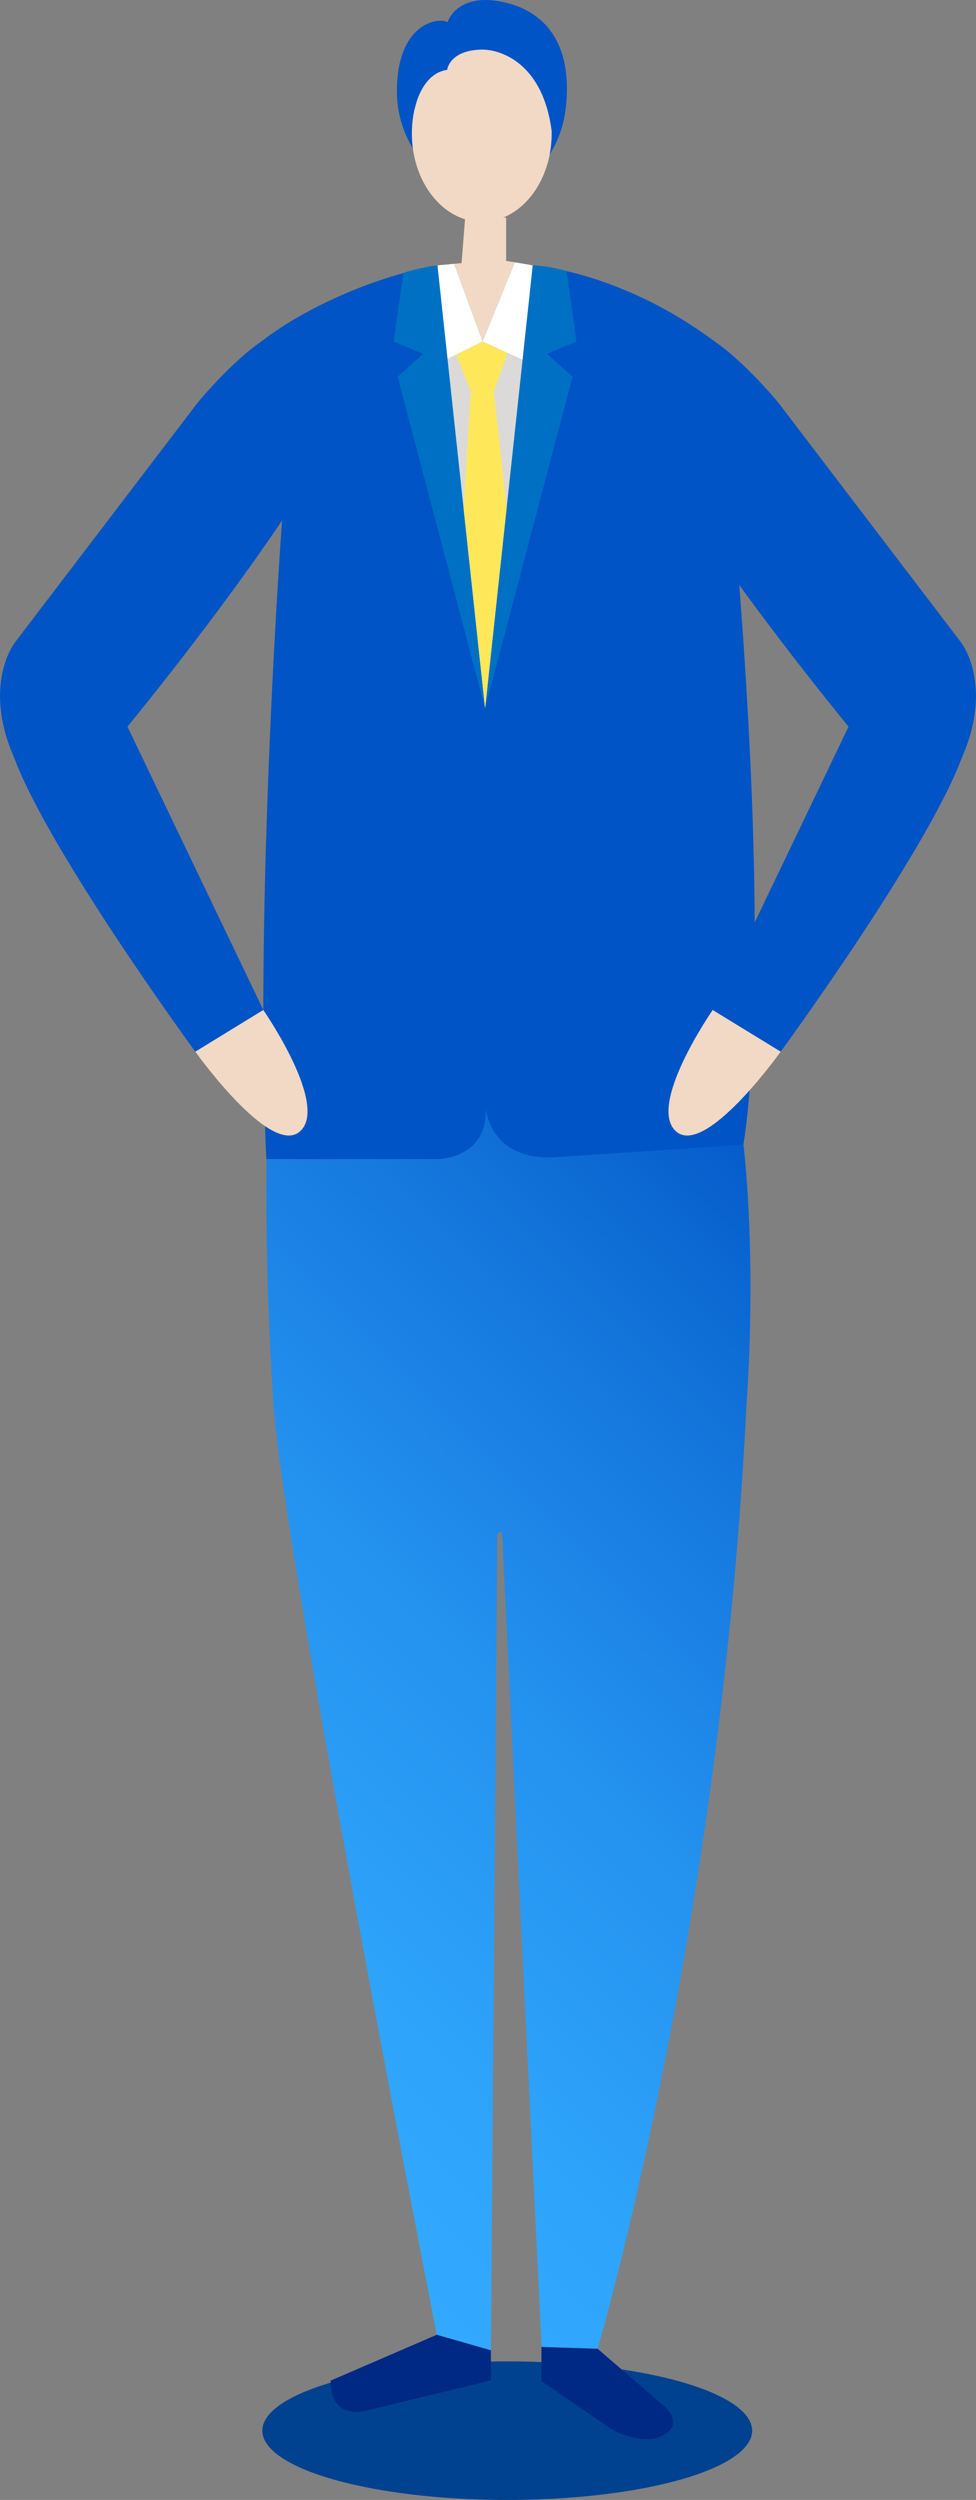 <?xml version="1.0" encoding="UTF-8"?>
<svg id="uuid-89431387-940f-456c-9171-d571e6e8d4ab" data-name="レイヤー 2" xmlns="http://www.w3.org/2000/svg" xmlns:xlink="http://www.w3.org/1999/xlink" viewBox="0 0 70.5 180.42">
  <rect x="0" y="0" width="70.5" height="180.42" fill="#808080" stroke="none"/>
  <defs>
    <style>
      .uuid-dcd08557-b001-4768-86c4-21ab06d64ba6 {
        fill: #00428f;
      }

      .uuid-dcd08557-b001-4768-86c4-21ab06d64ba6, .uuid-a21dde30-75e0-4240-b575-1c151bd9b063, .uuid-2b6181be-e8d0-46c2-a115-40466186b196, .uuid-7c781440-6bec-4931-9d61-6577b482c7be, .uuid-6dccda98-1ce3-4ba0-9fec-2080b72b2e06, .uuid-0ae2c300-ba1f-4d83-9c03-737ddfccb26d, .uuid-8e043ba9-80c3-48cb-b09a-5a471640d18b, .uuid-d416e837-6cd0-4a00-920e-c52fb4f3cf41, .uuid-21ec96c1-2f91-4a04-9a96-2f92c2966f9b {
        stroke-width: 0px;
      }

      .uuid-a21dde30-75e0-4240-b575-1c151bd9b063 {
        fill: #f1d9c6;
      }

      .uuid-2b6181be-e8d0-46c2-a115-40466186b196 {
        fill: #0070c5;
      }

      .uuid-7c781440-6bec-4931-9d61-6577b482c7be {
        fill: #002885;
      }

      .uuid-6dccda98-1ce3-4ba0-9fec-2080b72b2e06 {
        fill: #dbdad9;
      }

      .uuid-0ae2c300-ba1f-4d83-9c03-737ddfccb26d {
        fill: url(#uuid-2fab3fcf-ae60-4d48-a58a-038f6b0e0e93);
      }

      .uuid-8e043ba9-80c3-48cb-b09a-5a471640d18b {
        fill: #0054c5;
      }

      .uuid-d416e837-6cd0-4a00-920e-c52fb4f3cf41 {
        fill: #fff;
      }

      .uuid-21ec96c1-2f91-4a04-9a96-2f92c2966f9b {
        fill: #ffe75a;
      }
    </style>
    <linearGradient id="uuid-2fab3fcf-ae60-4d48-a58a-038f6b0e0e93" data-name="名称未設定グラデーション 142" x1="7.62" y1="144.57" x2="65.63" y2="86.56" gradientUnits="userSpaceOnUse">
      <stop offset="0" stop-color="#32a9ff"/>
      <stop offset=".19" stop-color="#2ea3fa"/>
      <stop offset=".44" stop-color="#2492ef"/>
      <stop offset=".72" stop-color="#1476dc"/>
      <stop offset="1" stop-color="#0054c5"/>
    </linearGradient>
  </defs>
  <g id="uuid-1252a741-a6ba-428f-a0f6-38b71ab946ed" data-name="design">
    <g>
      <ellipse class="uuid-dcd08557-b001-4768-86c4-21ab06d64ba6" cx="36.64" cy="175.42" rx="17.69" ry="5"/>
      <g>
        <path class="uuid-0ae2c300-ba1f-4d83-9c03-737ddfccb26d" d="M51.51,72.43l-31.62-.64s-1.35,10.34-.16,29.32c.65,10.43,11.82,67.39,11.82,67.39l3.91,1.12.46-58.93.34-.15,2.86,58.84,4.05.13s8.93-30.47,10.75-68.14c0,0,1.52-18.78-2.41-28.94Z"/>
        <path class="uuid-7c781440-6bec-4931-9d61-6577b482c7be" d="M35.46,169.63v2.16l-9.12,2.21s-2.46.66-2.46-2.19l7.67-3.31,3.91,1.12Z"/>
        <path class="uuid-7c781440-6bec-4931-9d61-6577b482c7be" d="M44.23,175.35l-5.12-3.51v-2.46s4.06.13,4.06.13l4.78,4.12s1.5,1.24,0,2.1-3.72-.38-3.72-.38Z"/>
        <path class="uuid-8e043ba9-80c3-48cb-b09a-5a471640d18b" d="M53.69,82.6s2.49-12.41-1.16-50.34c-.71-7.35.05-6.87.05-6.87-7.24-5.84-14.1-6.23-14.1-6.23l-3.62,5.5-3.25-5.5c-4.36.71-9.8,3.11-12.91,5.63,0,0,2.39,4.96,1.93,9.58-.42,4.31-2.23,31.53-1.39,49.28h12.36s3.92,0,3.44-4.1c0,0,0,4.1,4.82,3.98l13.83-.92Z"/>
        <path class="uuid-8e043ba9-80c3-48cb-b09a-5a471640d18b" d="M34.8,15.08s-6.13-2.66-6.13-8.5c0-4.87,2.96-5.37,3.66-4.98,0,0,.58-1.96,3.53-1.54,2,.29,5.59,1.62,5.03,7.53-.53,5.62-6.09,7.49-6.09,7.49Z"/>
        <polygon class="uuid-a21dde30-75e0-4240-b575-1c151bd9b063" points="33.6 15.7 33.34 18.99 32.8 19.04 34.86 24.65 37.19 18.93 36.56 18.83 36.56 15.7 33.6 15.7"/>
        <polygon class="uuid-d416e837-6cd0-4a00-920e-c52fb4f3cf41" points="31.6 19.15 32.8 19.04 34.86 24.65 31.6 26.28 31.6 19.15"/>
        <polygon class="uuid-d416e837-6cd0-4a00-920e-c52fb4f3cf41" points="34.86 24.65 37.19 18.93 38.48 19.15 38.38 26.28 34.86 24.65"/>
        <ellipse class="uuid-a21dde30-75e0-4240-b575-1c151bd9b063" cx="34.8" cy="9.63" rx="5.05" ry="6.38"/>
        <path class="uuid-8e043ba9-80c3-48cb-b09a-5a471640d18b" d="M39.86,9.63l.19-3.94-2.12-3.21-4.09-.77-4.34,4,.44,2.21s.45-2.61,2.36-2.88c0,0,.15-1.41,2.48-1.46,1.34-.03,4.51.95,5.09,6.06Z"/>
        <polygon class="uuid-6dccda98-1ce3-4ba0-9fec-2080b72b2e06" points="31.6 26.28 34.86 24.65 38.38 26.28 35.04 51.13 31.6 26.28"/>
        <path class="uuid-2b6181be-e8d0-46c2-a115-40466186b196" d="M31.6,19.15l3.44,31.98-6.32-23.94,1.85-1.66-2.13-.88.7-4.96s1.18-.39,2.46-.54Z"/>
        <path class="uuid-2b6181be-e8d0-46c2-a115-40466186b196" d="M38.48,19.15l-3.44,31.98,6.32-23.94-1.85-1.66,2.13-.88-.71-5.09s-1.18-.36-2.45-.41Z"/>
        <polygon class="uuid-21ec96c1-2f91-4a04-9a96-2f92c2966f9b" points="32.96 25.6 34.01 28.24 35.67 28.24 36.67 25.49 34.86 24.65 32.96 25.6"/>
        <polygon class="uuid-21ec96c1-2f91-4a04-9a96-2f92c2966f9b" points="34.01 28.24 35.67 28.24 36.59 36.69 35.04 51.13 33.49 36.71 34.01 28.24"/>
        <g>
          <path class="uuid-8e043ba9-80c3-48cb-b09a-5a471640d18b" d="M22.42,23.67s5.41,2.27.04,10.73c-6.1,9.61-14.72,19.82-14.72,19.82l-6.75-7.74,13.28-17.41s5.48-6.74,8.14-5.4Z"/>
          <g>
            <path class="uuid-8e043ba9-80c3-48cb-b09a-5a471640d18b" d="M7.28,48.43l11.74,24.46-4.91,3.01S3.58,61.54,1,54.63l6.28-6.2Z"/>
            <path class="uuid-a21dde30-75e0-4240-b575-1c151bd9b063" d="M19.02,72.89s4.77,6.88,2.65,8.76c-2.12,1.89-7.56-5.75-7.56-5.75l4.91-3.01Z"/>
          </g>
          <path class="uuid-8e043ba9-80c3-48cb-b09a-5a471640d18b" d="M1,46.48s-2.24,3.01,0,8.15l4.1.67,3.97-6.86-8.07-1.95Z"/>
        </g>
        <g>
          <path class="uuid-8e043ba9-80c3-48cb-b09a-5a471640d18b" d="M48.08,23.67s-5.41,2.27-.04,10.73c6.1,9.61,14.72,19.82,14.72,19.82l6.75-7.74-13.28-17.41s-5.48-6.74-8.14-5.4Z"/>
          <g>
            <path class="uuid-8e043ba9-80c3-48cb-b09a-5a471640d18b" d="M63.22,48.43l-11.74,24.46,4.91,3.01s10.53-14.36,13.11-21.27l-6.28-6.2Z"/>
            <path class="uuid-a21dde30-75e0-4240-b575-1c151bd9b063" d="M51.48,72.89s-4.77,6.88-2.65,8.76c2.12,1.89,7.56-5.75,7.56-5.75l-4.91-3.01Z"/>
          </g>
          <path class="uuid-8e043ba9-80c3-48cb-b09a-5a471640d18b" d="M69.5,46.48s2.24,3.01,0,8.15l-4.1.67-3.97-6.86,8.07-1.95Z"/>
        </g>
      </g>
    </g>
  </g>
</svg>